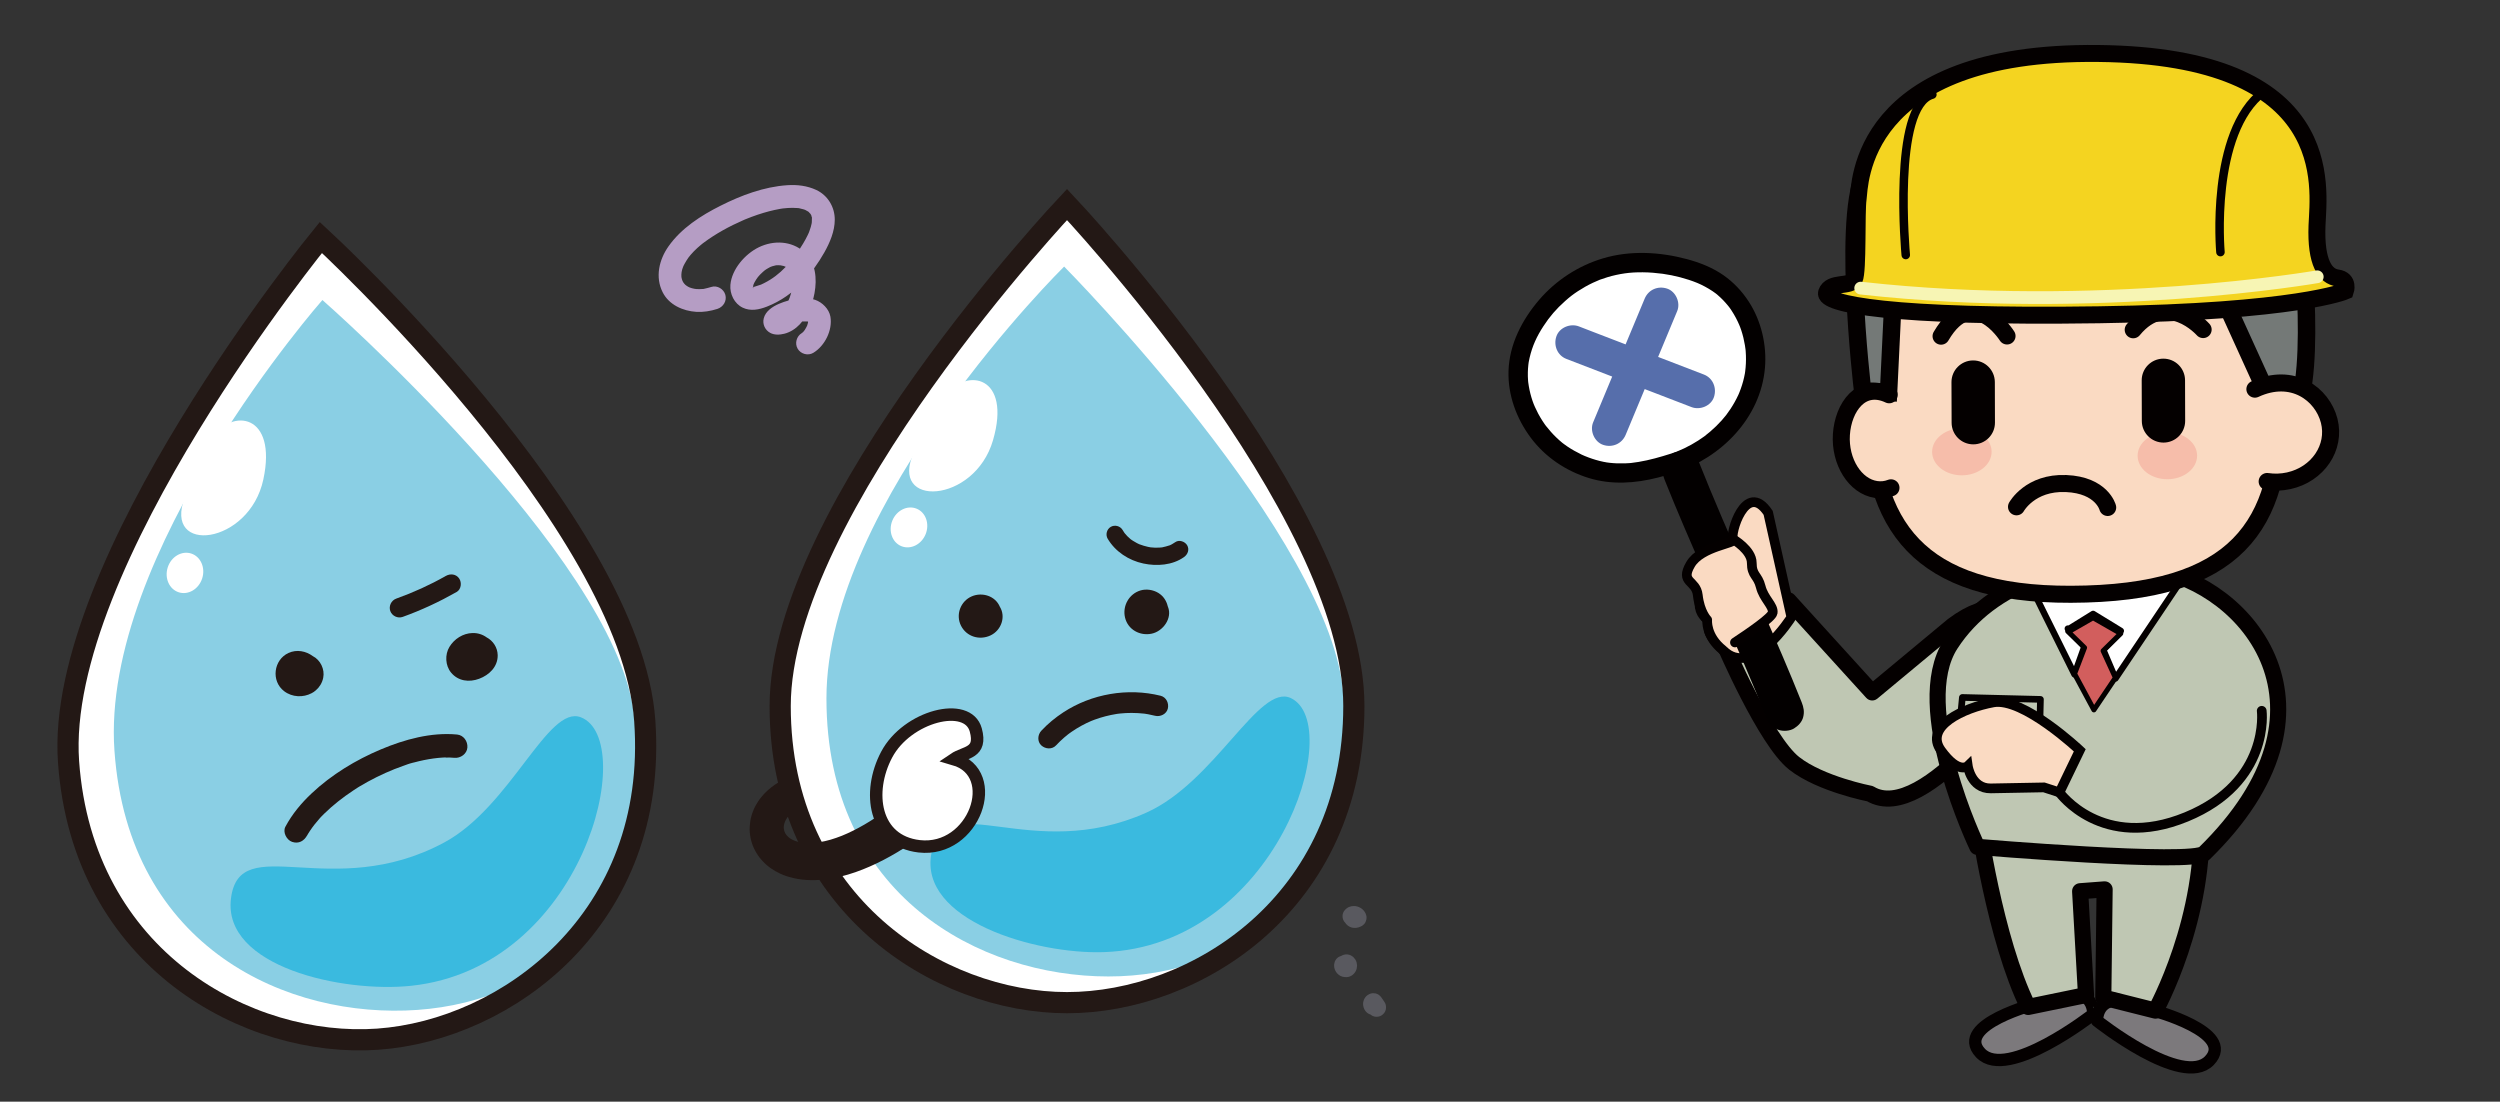 <?xml version="1.0" encoding="utf-8"?>
<!-- Generator: Adobe Illustrator 16.0.0, SVG Export Plug-In . SVG Version: 6.00 Build 0)  -->
<!DOCTYPE svg PUBLIC "-//W3C//DTD SVG 1.1//EN" "http://www.w3.org/Graphics/SVG/1.1/DTD/svg11.dtd">
<svg version="1.1" id="レイヤー_1" xmlns="http://www.w3.org/2000/svg" xmlns:xlink="http://www.w3.org/1999/xlink" x="0px"
	 y="0px" width="236px" height="104px" viewBox="0 0 236 104" enable-background="new 0 0 236 104" xml:space="preserve">
<rect x="0" y="0" width="236" height="104" fill="#333333" stroke="none"/>
<g>
	<g>
		<g>
			<defs>
				<path id="SVGID_1_" d="M60.865,68.044c1.33,18.729-13.05,29.192-25.201,30.055C23.514,98.962,7.8,90.638,6.47,71.907
					C5.14,53.178,30.289,22.416,30.289,22.416S59.535,49.314,60.865,68.044z"/>
			</defs>
			<use xlink:href="#SVGID_1_"  overflow="visible" fill="#FFFFFF"/>
			<clipPath id="SVGID_2_">
				<use xlink:href="#SVGID_1_"  overflow="visible"/>
			</clipPath>
			<g id="XMLID_00000027597586233684497240000001065867181454006694_" clip-path="url(#SVGID_2_)">
				<path fill="#8ACFE4" d="M59.816,67.205c2.481,18.612-8.259,27.269-20.409,28.131C27.256,96.199,12.134,89.6,10.804,70.869
					c-1.33-18.729,19.631-42.547,19.631-42.547S57.833,52.326,59.816,67.205z"/>
			</g>
			<use xlink:href="#SVGID_1_"  overflow="visible" fill="none" stroke="#231815" stroke-width="2" stroke-miterlimit="10"/>
		</g>
		<path fill="#FFFFFF" d="M19.944,41.4c1.989-2.939,6.245-2.336,4.915,3.863c-1.329,6.201-9.495,7.148-7.416,1.688
			C19.524,41.49,18.729,43.197,19.944,41.4z"/>
		
			<ellipse transform="matrix(0.952 0.305 -0.305 0.952 17.321 -2.753)" fill="#FFFFFF" cx="17.479" cy="54.101" rx="1.708" ry="1.923"/>
		<path fill="#3ABADF" d="M38.817,93.058c-6.441,0.685-17.833-1.785-17.011-8.256c0.823-6.469,9.494,0.426,20.105-5.259
			c6.327-3.389,9.812-13.05,12.924-11.831C60.31,69.856,55.09,91.332,38.817,93.058z"/>
		<g>
			<g>
				<path fill="#231815" d="M38.012,58.236c1.764-0.634,3.466-1.428,5.096-2.354c0.43-0.244,0.502-0.887,0.239-1.27
					c-0.298-0.436-0.841-0.484-1.271-0.238c-1.488,0.846-3.047,1.553-4.675,2.137c-0.465,0.168-0.722,0.701-0.559,1.167
					C37.008,58.145,37.544,58.403,38.012,58.236L38.012,58.236z"/>
			</g>
		</g>
		<path fill="#231815" d="M29.523,61.934c-0.641-0.477-1.511-0.65-2.287-0.295c-1.412,0.646-1.668,2.653-0.412,3.61
			c0.763,0.582,1.799,0.61,2.588,0.192c0.15-0.073,0.287-0.17,0.41-0.282c0.337-0.29,0.588-0.684,0.689-1.171
			C30.677,63.188,30.248,62.296,29.523,61.934z"/>
		<path fill="#231815" d="M45.939,60.169c-0.376-0.275-0.848-0.427-1.346-0.41c-0.895,0.029-1.707,0.553-2.165,1.305
			c-0.446,0.73-0.395,1.771,0.158,2.434c0.668,0.802,1.698,0.933,2.646,0.578c0.959-0.356,1.768-1.145,1.75-2.228
			C46.97,61.127,46.544,60.485,45.939,60.169z"/>
		<g>
			<g>
				<path fill="#231815" d="M29.001,78.842c-0.175,0.327,0.038-0.06,0.083-0.135c0.057-0.093,0.115-0.183,0.175-0.274
					c0.136-0.205,0.281-0.404,0.434-0.6c0.159-0.203,0.326-0.399,0.498-0.594c0.04-0.044,0.083-0.087,0.121-0.132
					c0.105-0.123-0.195,0.199-0.021,0.021c0.105-0.106,0.208-0.213,0.314-0.316c0.833-0.816,1.759-1.537,2.729-2.181
					c0.138-0.092,0.277-0.185,0.416-0.272c0.049-0.03,0.097-0.059,0.143-0.089c0.244-0.151-0.215,0.126,0.033-0.02
					c0.266-0.155,0.532-0.312,0.803-0.461c0.541-0.297,1.096-0.571,1.658-0.824c0.556-0.249,1.121-0.476,1.695-0.674
					c0.273-0.095,0.562-0.216,0.848-0.274c-0.323,0.067,0.106-0.029,0.174-0.046c0.151-0.041,0.304-0.078,0.457-0.116
					c0.607-0.143,1.224-0.251,1.846-0.312c0.142-0.014,0.285-0.023,0.426-0.032c0.07-0.003,0.14-0.007,0.209-0.009
					c0.025-0.001,0.047-0.001,0.07-0.002c0.119-0.004,0.093-0.004-0.079,0.001c0.113,0.034,0.284,0.001,0.406,0.008
					c0.152,0.005,0.307,0.016,0.458,0.03c0.577,0.053,1.182-0.373,1.224-0.975c0.041-0.59-0.359-1.166-0.975-1.225
					c-2.451-0.229-4.952,0.461-7.193,1.404c-2.366,0.995-4.655,2.382-6.529,4.147c-0.99,0.931-1.841,1.953-2.484,3.154
					c-0.274,0.512,0.116,1.254,0.633,1.429C28.196,79.685,28.709,79.389,29.001,78.842L29.001,78.842z"/>
			</g>
		</g>
	</g>
	<g>
		<g>
			<g>
				<path fill="#B59DC4" d="M67.152,27.086c-0.219,0.07-0.437,0.121-0.659,0.172c-0.327,0.074,0.183,0-0.142,0.021
					c-0.104,0.006-0.208,0.014-0.312,0.016c-0.1,0.002-0.2,0-0.301-0.008c-0.037-0.002-0.349-0.055-0.1-0.006
					c-0.213-0.041-0.42-0.092-0.621-0.172c0.239,0.096-0.024-0.021-0.061-0.043c-0.075-0.041-0.146-0.088-0.218-0.135
					c0.211,0.135-0.002-0.008-0.042-0.045c-0.061-0.057-0.115-0.121-0.172-0.182c0.17,0.189,0.003-0.004-0.026-0.053
					c-0.044-0.074-0.084-0.148-0.119-0.225c0.112,0.238,0.004-0.021-0.008-0.068c-0.014-0.043-0.058-0.287-0.052-0.236
					c0.014,0.135,0.001-0.236,0.001-0.201c0-0.004,0.042-0.365,0.009-0.172c0.038-0.225,0.103-0.457,0.196-0.666
					c-0.07,0.158,0.102-0.188,0.092-0.168c0.057-0.105,0.117-0.211,0.181-0.311c0.063-0.102,0.131-0.199,0.199-0.299
					c0.075-0.105,0.083-0.111,0.203-0.252c0.193-0.225,0.401-0.436,0.62-0.637c0.105-0.096,0.215-0.188,0.324-0.281
					c0.057-0.047,0.116-0.094,0.173-0.141c0.092-0.07,0.08-0.062-0.037,0.027c0.042-0.031,0.083-0.062,0.125-0.094
					c1.158-0.865,2.444-1.566,3.767-2.143c-0.004,0,0.278-0.119,0.13-0.057c-0.146,0.062,0.138-0.057,0.131-0.053
					c0.173-0.072,0.349-0.139,0.521-0.203c0.373-0.139,0.75-0.268,1.131-0.381c0.339-0.1,0.681-0.191,1.024-0.266
					c0.166-0.037,0.333-0.07,0.499-0.1c0.081-0.014,0.162-0.025,0.245-0.041c0.123-0.018,0.107-0.018-0.046,0.006
					c0.054-0.008,0.106-0.014,0.16-0.018c0.278-0.031,0.559-0.051,0.839-0.051c0.145,0,0.286,0.006,0.429,0.018
					c0.062,0.004,0.149-0.002,0.206,0.02c-0.3-0.105-0.048-0.006,0.046,0.012c0.124,0.023,0.248,0.055,0.371,0.092
					c0.059,0.018,0.115,0.043,0.175,0.059c0.21,0.059-0.223-0.123-0.038-0.014c0.104,0.057,0.206,0.107,0.306,0.17
					c0.042,0.027,0.162,0.146,0.024,0.016c0.045,0.041,0.272,0.32,0.126,0.107c0.048,0.07,0.085,0.143,0.13,0.213
					c0.12,0.193,0.003-0.115,0.001,0.004c0,0.053,0.04,0.143,0.056,0.193c0.077,0.246,0.002-0.225,0.007,0.035
					c0.001,0.166,0.001,0.328-0.012,0.494c0.021-0.281-0.001-0.008-0.013,0.047c-0.022,0.113-0.05,0.223-0.08,0.332
					c-0.047,0.166-0.103,0.326-0.163,0.486c-0.018,0.045-0.135,0.301-0.021,0.051c-0.032,0.074-0.065,0.148-0.101,0.221
					c-0.134,0.279-0.28,0.547-0.438,0.811c-0.136,0.23-0.278,0.453-0.425,0.676c-0.124,0.186-0.251,0.367-0.384,0.547
					c-0.137,0.186-0.184,0.248-0.385,0.482c-0.62,0.727-1.209,1.273-1.932,1.721c-0.187,0.117-0.377,0.223-0.572,0.32
					c-0.064,0.033-0.131,0.062-0.197,0.094c-0.309,0.148,0.178-0.055-0.146,0.061c-0.201,0.072-0.407,0.131-0.611,0.197
					c-0.281,0.096,0.178,0.006-0.113,0.02c-0.13-0.006-0.132-0.004-0.009,0.006c0.048,0.012,0.084,0.039,0.111,0.08
					c-0.324-0.109,0.095-0.078-0.021,0.029c-0.011-0.035-0.021-0.068-0.032-0.102c0.004,0.119,0.001,0.102-0.005-0.045
					c-0.004-0.125,0.033-0.244,0.104-0.375c0.25-0.453,0.401-0.65,0.811-1.023c-0.004,0.002,0.271-0.227,0.12-0.109
					c0.114-0.09,0.238-0.168,0.364-0.24c0.061-0.037,0.127-0.068,0.19-0.104c0.117-0.055,0.13-0.061,0.041-0.023
					c0.066-0.027,0.134-0.049,0.204-0.072c0.103-0.031,0.206-0.053,0.311-0.078c0.128-0.021,0.134-0.023,0.018-0.004
					c0.068-0.004,0.136-0.006,0.206-0.008c0.101,0,0.206,0.004,0.307,0.018c-0.226-0.027,0.172,0.047,0.215,0.059
					c0.022,0.01,0.316,0.137,0.12,0.039c0.121,0.059,0.239,0.125,0.347,0.203c-0.175-0.129,0.072,0.084,0.085,0.096
					c0.081,0.094,0.09,0.098,0.024,0.016c0.044,0.062,0.083,0.127,0.12,0.191c0.143,0.227-0.004-0.1,0.069,0.158
					c0.041,0.146,0.085,0.291,0.104,0.441c-0.026-0.199,0.001,0.174,0.001,0.172c0.005,0.133,0,0.27-0.011,0.404
					c-0.003,0.061,0,0.143-0.02,0.197c0.09-0.266,0.014-0.094-0.002-0.002c-0.031,0.18-0.07,0.359-0.116,0.535
					c-0.049,0.189-0.107,0.377-0.175,0.561c-0.016,0.041-0.125,0.307-0.018,0.061c-0.046,0.105-0.095,0.209-0.148,0.311
					c-0.091,0.176-0.195,0.342-0.306,0.506c-0.149,0.223,0.153-0.148-0.036,0.039c-0.075,0.076-0.149,0.15-0.226,0.227
					c-0.176,0.18,0.188-0.098-0.029,0.021c-0.059,0.033-0.361,0.174-0.083,0.07c-0.073,0.027-0.15,0.045-0.223,0.072
					c-0.119,0.021-0.103,0.021,0.052,0.002c-0.357-0.002-0.173,0.137,0.552,0.412c0.05,0.184,0.099,0.363,0.146,0.545
					c-0.032,0.123-0.065,0.248-0.101,0.371c-0.057,0.078-0.06,0.094-0.013,0.045c0.062-0.082-0.185,0.096,0.018-0.008
					c0.122-0.064,0.238-0.137,0.364-0.195c0.154-0.07-0.229,0.074,0.056-0.018c0.062-0.02,0.123-0.041,0.185-0.061
					c0.136-0.043,0.271-0.08,0.41-0.111c0.071-0.016,0.144-0.031,0.216-0.045c0.042-0.008,0.27-0.02,0.095-0.016
					c-0.162,0.002,0.128-0.002,0.178-0.004c0.14,0,0.279,0,0.42-0.002c0.065,0,0.134,0.004,0.199,0
					c0.197-0.014-0.153-0.047-0.038-0.014c0.031,0.01,0.189,0.049,0.036-0.002c-0.16-0.055,0.029,0.023,0.066,0.049
					c-0.089-0.059-0.089-0.074-0.016,0.01c0.184,0.207,0.004-0.061,0.032,0.031c0.039,0.123-0.086-0.223-0.023-0.031
					c-0.022-0.07-0.003-0.207-0.014-0.064c-0.003,0.014-0.024,0.264,0,0.102c0.023-0.166-0.022,0.078-0.031,0.111
					c-0.015,0.059-0.037,0.113-0.053,0.172c-0.072,0.268,0.056-0.1-0.015,0.045c-0.06,0.127-0.125,0.25-0.202,0.369
					c0,0-0.16,0.227-0.072,0.113c0.086-0.111-0.083,0.088-0.085,0.09c-0.037,0.039-0.085,0.072-0.118,0.113
					c0.112-0.143,0.081-0.057-0.023,0.008c-0.498,0.297-0.682,0.969-0.386,1.475c0.291,0.498,0.972,0.686,1.474,0.387
					c1.097-0.658,1.837-2.154,1.616-3.42c-0.126-0.719-0.772-1.359-1.448-1.586c-0.459-0.154-1.018-0.137-1.497-0.104
					c-0.666,0.047-1.306,0.223-1.916,0.484c-0.601,0.26-1.263,0.691-1.431,1.369c-0.139,0.549,0.12,1.104,0.61,1.371
					c0.404,0.219,0.896,0.189,1.329,0.082c0.553-0.135,1.07-0.471,1.458-0.883c0.747-0.797,1.198-1.885,1.395-2.949
					c0.249-1.359,0.126-2.91-0.975-3.887c-1.189-1.059-2.878-1.121-4.269-0.451c-1.304,0.627-2.573,2.08-2.696,3.557
					c-0.07,0.859,0.369,1.775,1.167,2.154c0.745,0.354,1.547,0.186,2.282-0.102c1.309-0.512,2.455-1.328,3.412-2.355
					c0.775-0.832,1.451-1.773,2.01-2.764c0.524-0.932,0.975-1.99,0.981-3.076c0.01-1.197-0.654-2.307-1.748-2.818
					c-0.855-0.398-1.802-0.51-2.738-0.447c-2.198,0.148-4.337,0.951-6.29,1.934c-1.857,0.932-3.713,2.121-4.926,3.848
					c-0.885,1.26-1.264,2.896-0.545,4.322c0.596,1.188,1.909,1.771,3.18,1.852c0.666,0.041,1.355-0.076,1.986-0.279
					c0.554-0.18,0.911-0.748,0.753-1.326C68.328,27.293,67.709,26.906,67.152,27.086L67.152,27.086z"/>
			</g>
		</g>
		<g>
			<defs>
				<path id="SVGID_3_" d="M127.804,66.653c0,18.647-14.981,27.998-27.078,27.998s-27.077-9.351-27.077-27.998
					s27.077-47.349,27.077-47.349S127.804,48.006,127.804,66.653z"/>
			</defs>
			<use xlink:href="#SVGID_3_"  overflow="visible" fill="#FFFFFF"/>
			<clipPath id="SVGID_4_">
				<use xlink:href="#SVGID_3_"  overflow="visible"/>
			</clipPath>
			<g id="XMLID_4_" clip-path="url(#SVGID_4_)">
				<path fill="#8ACFE4" d="M126.825,65.747c1.148,18.612-10.1,26.431-22.198,26.431c-12.098,0-26.611-7.602-26.611-26.248
					c0-18.648,22.438-40.766,22.438-40.766S125.906,50.871,126.825,65.747z"/>
			</g>
			<use xlink:href="#SVGID_3_"  overflow="visible" fill="none" stroke="#231815" stroke-width="2" stroke-miterlimit="10"/>
		</g>
		<path fill="#FFFFFF" d="M89.144,37.383c2.177-2.773,6.352-1.877,4.597,4.172c-1.753,6.049-9.91,6.41-7.464,1.148
			C88.721,37.441,87.813,39.074,89.144,37.383z"/>
		<path fill="#FFFFFF" d="M87.383,50.42c-0.393,0.98-1.416,1.49-2.284,1.143c-0.872-0.348-1.259-1.426-0.867-2.406
			c0.394-0.977,1.417-1.49,2.287-1.141C87.387,48.363,87.774,49.441,87.383,50.42z"/>
		<path fill="#3ABADF" d="M104.205,89.881c-6.43,0.224-17.541-3.024-16.271-9.376c1.271-6.35,9.375,1.09,20.287-3.795
			c6.504-2.911,10.637-12.236,13.634-10.811C127.128,68.409,120.445,89.314,104.205,89.881z"/>
		<g>
			<g>
				<path fill="#231815" d="M104.564,50.854c0.72,1.221,1.993,2.051,3.372,2.342c1.274,0.27,2.744,0.168,3.837-0.609
					c0.358-0.254,0.529-0.711,0.293-1.117c-0.21-0.354-0.757-0.547-1.118-0.291c-0.103,0.072-0.208,0.139-0.319,0.199
					c-0.06,0.033-0.121,0.061-0.184,0.092c-0.15,0.074,0.148-0.049-0.024,0.008c-0.235,0.08-0.468,0.141-0.709,0.191
					c-0.166,0.033,0.154-0.01-0.064,0.008c-0.064,0.006-0.128,0.012-0.191,0.016c-0.14,0.008-0.28,0.012-0.42,0.008
					c-0.132-0.006-0.262-0.018-0.393-0.029c-0.193-0.016,0.13,0.027-0.046-0.006c-0.076-0.014-0.153-0.027-0.228-0.043
					c-0.274-0.059-0.539-0.143-0.802-0.24c-0.206-0.076,0.145,0.076-0.05-0.021c-0.062-0.029-0.123-0.057-0.182-0.088
					c-0.13-0.068-0.256-0.141-0.378-0.219c-0.057-0.035-0.111-0.074-0.167-0.111c-0.027-0.02-0.054-0.041-0.081-0.061
					c0.076,0.061,0.079,0.062,0.008,0.006c-0.101-0.09-0.201-0.178-0.298-0.273c-0.094-0.094-0.184-0.195-0.267-0.301
					c0.111,0.143-0.012-0.02-0.033-0.053c-0.053-0.076-0.099-0.154-0.146-0.232c-0.225-0.379-0.737-0.516-1.118-0.293
					C104.478,49.957,104.341,50.471,104.564,50.854L104.564,50.854z"/>
			</g>
		</g>
		<path fill="#231815" d="M94.382,57.27c-0.431-1.021-1.662-1.391-2.635-0.98c-1.075,0.455-1.557,1.746-1.022,2.79
			c0.528,1.028,1.74,1.384,2.765,0.911c1.033-0.476,1.483-1.768,0.896-2.711C94.385,57.277,94.382,57.273,94.382,57.27z"/>
		<path fill="#231815" d="M110.257,57.287c-0.006-0.014-0.01-0.025-0.017-0.037c-0.123-0.529-0.409-0.984-0.904-1.285
			c-0.476-0.287-1.112-0.389-1.65-0.234c-1.101,0.314-1.752,1.471-1.479,2.584c0.277,1.126,1.402,1.735,2.507,1.505
			C109.777,59.6,110.689,58.374,110.257,57.287z"/>
		<g>
			<g>
				<path fill="#231815" d="M99.687,70.367c0.245-0.261,0.5-0.508,0.769-0.741c0.125-0.108,0.252-0.212,0.381-0.314
					c-0.146,0.116,0.044-0.033,0.096-0.07c0.078-0.057,0.155-0.111,0.235-0.166c0.586-0.404,1.213-0.747,1.868-1.028
					c-0.157,0.068,0.004,0,0.07-0.025c0.076-0.03,0.153-0.06,0.23-0.088c0.168-0.061,0.337-0.118,0.506-0.172
					c0.341-0.105,0.687-0.195,1.035-0.268c0.175-0.038,0.351-0.07,0.525-0.097c0.082-0.014,0.243-0.033,0.066-0.011
					c0.096-0.013,0.19-0.023,0.286-0.033c0.354-0.037,0.71-0.054,1.065-0.054c0.397,0,0.793,0.025,1.188,0.066
					c0.018,0.003,0.156,0.018,0.033,0.003c-0.127-0.016,0.05,0.009,0.073,0.012c0.094,0.015,0.188,0.029,0.283,0.047
					c0.215,0.04,0.43,0.088,0.642,0.141c0.497,0.124,1.087-0.16,1.207-0.685c0.116-0.507-0.153-1.073-0.686-1.206
					c-3.102-0.769-6.507-0.183-9.181,1.568c-0.756,0.495-1.462,1.075-2.078,1.737c-0.351,0.374-0.398,1.018,0,1.384
					C98.684,70.718,99.314,70.768,99.687,70.367L99.687,70.367z"/>
			</g>
		</g>
		<g>
			<g>
				<path fill="#59595F" d="M128.108,87.244c0.018-0.014,0.034-0.024,0.054-0.034c-0.07,0.031-0.141,0.064-0.211,0.098
					c0.021-0.009,0.04-0.015,0.061-0.021c-0.08,0.014-0.158,0.026-0.237,0.04c0.028-0.005,0.057-0.006,0.085-0.005
					c-0.078-0.009-0.159-0.018-0.239-0.024c0.029,0.004,0.057,0.01,0.084,0.019c-0.071-0.029-0.145-0.057-0.217-0.084
					c0.027,0.012,0.053,0.022,0.077,0.04c-0.062-0.046-0.123-0.09-0.186-0.136c0.023,0.018,0.044,0.036,0.063,0.059
					c-0.049-0.061-0.099-0.119-0.146-0.177c0.013,0.018,0.022,0.033,0.034,0.052c-0.033-0.069-0.065-0.14-0.098-0.21
					c0.006,0.014,0.011,0.026,0.014,0.04c0.127-0.342,0.254-0.684,0.38-1.027c-0.01,0.005-0.019,0.01-0.027,0.013
					c0.07-0.031,0.141-0.064,0.212-0.096c-0.05,0.02-0.096,0.037-0.148,0.048c0.079-0.014,0.159-0.028,0.239-0.041
					c-0.02,0.004-0.039,0.006-0.06,0.004c0.079,0.008,0.16,0.015,0.24,0.023c-0.02-0.002-0.038-0.006-0.056-0.013
					c0.072,0.028,0.144,0.056,0.217,0.083c-0.01-0.003-0.018-0.009-0.026-0.013c0.062,0.046,0.125,0.09,0.186,0.136
					c-0.011-0.007-0.02-0.016-0.025-0.025c0.048,0.061,0.096,0.119,0.146,0.178c-0.005-0.006-0.007-0.01-0.01-0.015
					c0.031,0.07,0.064,0.141,0.098,0.211c-0.007-0.012-0.011-0.021-0.014-0.033c0.015,0.078,0.026,0.158,0.039,0.237
					c-0.002-0.019-0.002-0.035,0-0.054c-0.009,0.079-0.016,0.16-0.023,0.239c0.001-0.012,0.003-0.022,0.009-0.034
					c-0.028,0.071-0.058,0.146-0.085,0.218c0.005-0.011,0.01-0.021,0.017-0.03c-0.046,0.062-0.09,0.124-0.136,0.187
					c0.005-0.004,0.007-0.008,0.011-0.012c-0.059,0.048-0.118,0.099-0.177,0.146c0.008-0.008,0.015-0.013,0.026-0.016
					c-0.072,0.032-0.143,0.065-0.213,0.097c0.005-0.001,0.01-0.002,0.016-0.002c-0.081,0.013-0.16,0.026-0.239,0.039
					c0.006,0,0.012,0,0.018,0c-0.081-0.006-0.162-0.015-0.24-0.023c0.006,0.001,0.011,0.002,0.018,0.004
					c0.219,0.061,0.495,0.008,0.688-0.112c0.183-0.115,0.354-0.334,0.396-0.549c0.095-0.491-0.178-0.953-0.663-1.084
					c-0.418-0.114-0.871,0.1-1.082,0.47c-0.145,0.255-0.164,0.552-0.086,0.83c0.096,0.347,0.424,0.621,0.771,0.687
					c0.196,0.038,0.371,0.026,0.565-0.024c0.125-0.031,0.242-0.099,0.356-0.152c0.06-0.048,0.118-0.096,0.178-0.146
					c0.083-0.083,0.144-0.182,0.175-0.295c0.072-0.187,0.088-0.391,0.027-0.585c-0.123-0.396-0.443-0.683-0.836-0.798
					c-0.123-0.035-0.262-0.053-0.389-0.041c-0.101,0.009-0.213,0.026-0.31,0.058c-0.092,0.033-0.196,0.077-0.275,0.137
					c-0.19,0.147-0.337,0.309-0.396,0.55c-0.052,0.217-0.017,0.502,0.113,0.688c0.129,0.188,0.319,0.35,0.55,0.396
					C127.644,87.4,127.919,87.39,128.108,87.244L128.108,87.244z"/>
			</g>
		</g>
		<g>
			<g>
				<path fill="#59595F" d="M126.684,91.778c0.009,0.004,0.018,0.009,0.026,0.016c-0.062-0.045-0.125-0.091-0.188-0.135
					c0.014,0.009,0.021,0.019,0.033,0.03c-0.05-0.059-0.099-0.118-0.146-0.176c0.007,0.011,0.014,0.022,0.021,0.036
					c-0.032-0.07-0.064-0.141-0.098-0.212c0.007,0.019,0.014,0.037,0.017,0.059c-0.013-0.08-0.026-0.159-0.039-0.238
					c0.003,0.019,0.003,0.039,0.001,0.061c0.009-0.08,0.015-0.16,0.023-0.238c-0.003,0.019-0.009,0.037-0.014,0.057
					c0.027-0.073,0.056-0.146,0.082-0.217c-0.005,0.013-0.014,0.024-0.02,0.037c0.045-0.062,0.089-0.124,0.134-0.187
					c-0.009,0.014-0.018,0.022-0.03,0.033c0.061-0.049,0.118-0.098,0.178-0.146c-0.012,0.009-0.023,0.017-0.038,0.022
					c0.071-0.031,0.142-0.064,0.212-0.098c-0.011,0.005-0.021,0.009-0.034,0.011c0.079-0.014,0.159-0.026,0.238-0.04
					c-0.018,0.001-0.033,0.001-0.052,0c0.08,0.008,0.161,0.017,0.241,0.025c-0.018-0.004-0.032-0.009-0.05-0.016
					c0.072,0.028,0.145,0.058,0.217,0.086c-0.015-0.009-0.03-0.018-0.044-0.026c0.062,0.044,0.124,0.088,0.187,0.134
					c-0.016-0.013-0.026-0.024-0.039-0.036c0.049,0.058,0.098,0.119,0.146,0.177c-0.011-0.014-0.02-0.027-0.028-0.045
					c0.032,0.072,0.063,0.143,0.097,0.213c-0.007-0.016-0.013-0.031-0.017-0.047c0.013,0.078,0.026,0.157,0.039,0.237
					c-0.003-0.018-0.003-0.033-0.001-0.052c-0.009,0.08-0.018,0.161-0.025,0.24c0.001-0.011,0.004-0.022,0.008-0.033
					c-0.434,0.193-0.867,0.386-1.301,0.578c0.097,0.044,0.192,0.089,0.289,0.134c0.219,0.102,0.456,0.143,0.693,0.068
					c0.207-0.065,0.428-0.232,0.523-0.43c0.104-0.211,0.149-0.467,0.066-0.694c-0.074-0.212-0.217-0.425-0.428-0.523
					c-0.098-0.046-0.193-0.09-0.288-0.134c-0.143-0.076-0.296-0.111-0.458-0.107c-0.123-0.001-0.238,0.029-0.344,0.088
					c-0.109,0.04-0.204,0.105-0.281,0.195c-0.107,0.116-0.181,0.249-0.218,0.402c-0.029,0.097-0.04,0.201-0.033,0.301
					c0.007,0.094,0.021,0.204,0.053,0.293c0.063,0.183,0.168,0.349,0.311,0.479c0.066,0.062,0.152,0.123,0.236,0.166
					c0.134,0.066,0.246,0.095,0.386,0.108c0.146,0.015,0.261,0.013,0.41-0.026c0.011-0.005,0.021-0.007,0.032-0.012
					c0.07-0.021,0.17-0.067,0.232-0.106c0.155-0.097,0.284-0.241,0.372-0.401c0.046-0.082,0.079-0.175,0.101-0.267
					c0.013-0.044,0.014-0.114,0.018-0.143c0.005-0.043,0.015-0.101,0.014-0.149c0-0.011,0-0.021-0.003-0.03
					c-0.007-0.081-0.022-0.183-0.043-0.26c-0.024-0.086-0.07-0.177-0.113-0.254c-0.007-0.01-0.013-0.021-0.019-0.03
					c-0.039-0.057-0.107-0.141-0.157-0.188c-0.065-0.063-0.151-0.127-0.232-0.169c-0.208-0.109-0.47-0.139-0.694-0.068
					c-0.208,0.063-0.427,0.23-0.523,0.43c-0.104,0.211-0.15,0.465-0.068,0.694C126.332,91.474,126.474,91.668,126.684,91.778
					L126.684,91.778z"/>
			</g>
		</g>
		<g>
			<g>
				<path fill="#59595F" d="M130.078,94.132c-0.004-0.003-0.011-0.006-0.016-0.008c0.062,0.045,0.124,0.089,0.187,0.135
					c-0.011-0.007-0.02-0.015-0.028-0.024c0.048,0.06,0.098,0.118,0.146,0.178c-0.009-0.01-0.014-0.02-0.02-0.031
					c0.033,0.071,0.065,0.142,0.098,0.212c-0.006-0.013-0.01-0.023-0.013-0.035c0.014,0.08,0.027,0.159,0.041,0.237
					c-0.004-0.019-0.004-0.035-0.002-0.055c-0.008,0.079-0.017,0.159-0.025,0.239c0.002-0.013,0.004-0.024,0.009-0.036
					c-0.027,0.073-0.056,0.146-0.086,0.218c0.006-0.013,0.012-0.023,0.018-0.033c-0.044,0.062-0.09,0.124-0.135,0.187
					c0.007-0.011,0.015-0.02,0.023-0.026c-0.059,0.048-0.116,0.097-0.176,0.145c0.009-0.007,0.02-0.014,0.031-0.018
					c-0.414-0.095-0.826-0.188-1.238-0.282c0.097,0.144,0.197,0.286,0.294,0.431c0.131,0.192,0.322,0.341,0.55,0.396
					c0.217,0.052,0.502,0.016,0.69-0.112c0.186-0.131,0.349-0.32,0.394-0.551c0.044-0.232,0.024-0.486-0.113-0.688
					c-0.098-0.145-0.197-0.289-0.294-0.433c-0.125-0.184-0.326-0.352-0.55-0.396c-0.081-0.007-0.159-0.017-0.24-0.024
					c-0.162,0.006-0.312,0.051-0.449,0.139c-0.317,0.155-0.519,0.575-0.499,0.919c0.021,0.368,0.211,0.726,0.548,0.896
					c0.212,0.107,0.466,0.139,0.695,0.067c0.205-0.063,0.427-0.232,0.521-0.429c0.105-0.212,0.151-0.466,0.069-0.694
					C130.431,94.438,130.289,94.239,130.078,94.132L130.078,94.132z"/>
			</g>
		</g>
		<g>
			<path fill="#231815" d="M76.003,75.976c-0.327,0.132-0.631,0.287-0.896,0.467c-0.265,0.179-0.494,0.379-0.673,0.589
				c-0.039,0.055-0.087,0.105-0.121,0.16c-0.019,0.027-0.038,0.053-0.056,0.081c-0.016,0.027-0.031,0.055-0.049,0.081
				c-0.059,0.109-0.113,0.217-0.145,0.322c-0.012,0.025-0.018,0.052-0.024,0.078c-0.006,0.025-0.017,0.052-0.019,0.078
				c-0.005,0.025-0.012,0.052-0.016,0.075c-0.002,0.026-0.005,0.051-0.01,0.076c-0.008,0.1-0.007,0.195,0.005,0.285
				c0.029,0.182,0.091,0.349,0.202,0.503c0.024,0.04,0.06,0.075,0.09,0.114c0.035,0.034,0.065,0.074,0.107,0.108
				c0.034,0.037,0.083,0.067,0.122,0.103l0.07,0.048c0.012,0.009,0.024,0.018,0.035,0.024l0.039,0.024
				c0.097,0.063,0.214,0.113,0.331,0.165l0.095,0.034c0.016,0.007,0.031,0.013,0.048,0.02l0.05,0.013l0.099,0.031
				c0.033,0.01,0.069,0.018,0.103,0.026c0.281,0.067,0.59,0.104,0.917,0.109c0.658,0.009,1.374-0.118,2.092-0.322
				c0.36-0.107,0.719-0.232,1.078-0.374c0.359-0.149,0.717-0.305,1.071-0.486c0.709-0.353,1.408-0.761,2.09-1.214
				c0.682-0.451,1.349-0.941,1.999-1.458l2.4,3.173c-0.758,0.547-1.541,1.069-2.356,1.556s-1.666,0.934-2.556,1.326
				c-0.444,0.199-0.905,0.375-1.371,0.542c-0.47,0.162-0.951,0.307-1.445,0.427c-0.991,0.231-2.039,0.377-3.152,0.311
				c-0.553-0.034-1.122-0.124-1.693-0.298c-0.071-0.02-0.144-0.04-0.214-0.063l-0.215-0.079l-0.105-0.04
				c-0.035-0.014-0.071-0.029-0.106-0.045l-0.213-0.094c-0.28-0.135-0.559-0.285-0.823-0.476l-0.099-0.067
				c-0.034-0.024-0.065-0.051-0.099-0.075c-0.064-0.051-0.129-0.102-0.192-0.155c-0.125-0.109-0.248-0.219-0.364-0.344
				c-0.118-0.118-0.225-0.253-0.332-0.383c-0.104-0.141-0.204-0.278-0.292-0.43c-0.18-0.297-0.333-0.615-0.437-0.953
				c-0.106-0.335-0.172-0.683-0.198-1.031c-0.021-0.35-0.002-0.697,0.053-1.036c0.016-0.082,0.03-0.166,0.048-0.249
				c0.02-0.081,0.042-0.164,0.063-0.245c0.021-0.083,0.049-0.16,0.074-0.239c0.029-0.079,0.054-0.16,0.088-0.234
				c0.12-0.309,0.278-0.591,0.449-0.858l0.134-0.196c0.046-0.063,0.094-0.122,0.142-0.185c0.095-0.125,0.198-0.234,0.301-0.351
				c0.416-0.442,0.882-0.8,1.364-1.091c0.483-0.289,0.984-0.513,1.487-0.686L76.003,75.976z"/>
		</g>
		<path fill="#FFFFFF" stroke="#231815" stroke-width="1.176" stroke-miterlimit="10" d="M86.77,79.89
			c-4.269-0.493-4.943-5.111-3.07-8.652c1.934-3.654,7.663-5.108,8.414-2.326c0.604,2.231-1.022,2.044-2.059,2.748
			C94.635,72.983,91.976,80.487,86.77,79.89z"/>
	</g>
	<path fill="#BFC7B3" stroke="#040000" stroke-width="1.521" stroke-linecap="round" stroke-linejoin="round" d="M176.53,74.925
		c5.206,3.159,14.82-10.954,14.82-10.954s0.254-10.35-7.006-4.927l-7.607,6.321l-7.9-8.691l-6.084,4.116
		c0,0,3.903,9.136,6.62,11.271C171.878,74.03,176.53,74.925,176.53,74.925z"/>
	<path fill="#7C797C" stroke="#040000" stroke-width="1.163" stroke-linecap="round" stroke-linejoin="round" d="M192.331,94.711
		c0,0-7.896,2.025-5.371,4.696c2.527,2.673,10.637-3.662,10.637-3.662S197.862,92.147,192.331,94.711z"/>
	<path fill="#7C797C" stroke="#040000" stroke-width="1.163" stroke-linecap="round" stroke-linejoin="round" d="M203.241,95.373
		c0,0,7.878,2.098,5.326,4.748c-2.548,2.646-10.602-3.759-10.602-3.759S197.732,92.762,203.241,95.373z"/>
	<path fill="#BFC7B3" stroke="#040000" stroke-width="1.521" stroke-linecap="round" stroke-linejoin="round" d="M186.729,77.344
		c0,0,1.569,11.33,4.732,17.712l5.46-1.126l-0.557-9.798l2.312-0.175l-0.125,10.206l4.923,1.24c0,0,4.885-8.775,4.312-18.751
		C207.216,66.678,188.427,68.988,186.729,77.344z"/>
	<g>
		<path fill="#BFC7B3" stroke="#040000" stroke-width="1.521" stroke-linecap="round" stroke-linejoin="round" d="M186.658,79.943
			c0,0-6.361-13.206-2.515-19.131c3.848-5.924,11.494-8.311,19.057-7.07c8.965,1.473,18.879,13.158,4.88,26.825
			C206.965,81.657,186.658,79.943,186.658,79.943z"/>
		<g>
			<path fill="#FFFFFF" stroke="#040000" stroke-width="0.606" stroke-linecap="round" stroke-linejoin="round" d="M195.201,59.341
				l0.146,0.004l2.243-1.389l2.613,1.599l-1.663,1.764l1.159,2.729l6.042-9.006c0,0-1.218-1.318-6.772-1.574
				c-4.934-0.225-7.486,1.363-7.486,1.363c0.087,0.254,2.56,5.234,4.349,8.827l0.947-2.653L195.201,59.341z"/>
			<path fill="#D25E5D" stroke="#040000" stroke-width="0.482" stroke-linecap="round" stroke-linejoin="round" d="M199.701,63.978
				l-1.163-2.54l1.659-1.636l-2.614-1.493l-2.241,1.288l-0.146-0.004l1.582,1.549l-0.944,2.466c1.026,1.913,1.83,3.401,1.83,3.401
				L199.701,63.978z"/>
		</g>
		<polygon fill="none" stroke="#040000" stroke-width="0.629" stroke-linecap="round" stroke-linejoin="round" points="
			185.247,65.84 192.617,66.021 192.58,67.565 188.148,68.765 185.087,67.501 		"/>
	</g>
	<path fill="#BFC7B3" d="M212.076,72.033c0,0-9.253,10.837-18.292,2.758l-0.526-4.663c0,0,10.822,2.415,13.174-5.247L212.076,72.033
		z"/>
	<path fill="#FADAC2" stroke="#040000" stroke-width="0.917" d="M196.331,70.828c0,0-5.341-5.045-8.168-4.523
		c-2.828,0.521-6.579,2.271-4.92,4.552c1.658,2.281,2.516,1.449,2.516,1.449s0.307,2.146,2.169,2.119
		c1.863-0.027,5.023-0.094,5.023-0.094l1.46,0.474L196.331,70.828z"/>
	<path fill="#FADAC2" stroke="#040000" stroke-width="0.917" d="M166.915,48.412l2.194,9.855c0,0-3.699,5.901-6.455,3.105
		c-2.754-2.795-0.484-2.527-0.484-2.527s-2.27-0.268-1.621-2.66c0.648-2.391-0.999-1.268,0.022-3.027
		c1.024-1.76,3.421-1.867,3.046-2.248C163.24,50.527,164.794,45.242,166.915,48.412z"/>
	<path fill="none" stroke="#040000" stroke-width="0.917" stroke-linecap="round" stroke-linejoin="round" d="M194.411,74.805
		c0,0,3.998,5.596,11.979,2.312c7.982-3.285,7.117-10.017,7.117-10.017"/>
	<path fill="#FADAC2" stroke="#040000" stroke-width="1.608" d="M176.554,38.461c0.03,11.098,4.443,17.68,18.939,17.639
		c15.804-0.047,19.87-6.574,19.839-17.67c-0.032-11.1-8.021-20.15-18.984-20.119C185.384,18.342,176.521,27.363,176.554,38.461z"/>
	<path fill="none" stroke="#040000" stroke-width="1.608" stroke-linecap="round" stroke-linejoin="round" d="M207.976,31.111
		c0,0-3.405-3.857-6.601,0.02"/>
	<path fill="none" stroke="#040000" stroke-width="1.608" stroke-linecap="round" stroke-linejoin="round" d="M189.464,31.717
		c0,0-3.216-5.102-6.228,0.018"/>
	<path fill="none" stroke="#040000" stroke-width="1.608" stroke-linecap="round" stroke-linejoin="round" d="M198.966,47.906
		c0,0-0.54-2.119-3.935-2.26c-3.394-0.141-4.673,2.197-4.673,2.197"/>
	
		<ellipse transform="matrix(-1 0.003 -0.003 -1 409.336 85.38)" fill="#F6BDAA" cx="204.608" cy="42.975" rx="2.808" ry="2.221"/>
	
		<ellipse transform="matrix(-1 0.003 -0.003 -1 370.524 84.77)" fill="#F6BDAA" cx="185.196" cy="42.675" rx="2.808" ry="2.22"/>
	<path fill="#040000" d="M202.188,39.74c0.003,1.131,0.923,2.043,2.053,2.041l0,0c1.13-0.004,2.043-0.922,2.039-2.053l-0.011-3.83
		c-0.002-1.131-0.922-2.045-2.052-2.041l0,0c-1.13,0.004-2.044,0.922-2.04,2.053L202.188,39.74z"/>
	<path fill="#040000" d="M184.232,39.908c0.003,1.129,0.921,2.043,2.051,2.039l0,0c1.131-0.002,2.045-0.922,2.041-2.051l-0.011-3.83
		c-0.004-1.131-0.922-2.043-2.053-2.041l0,0c-1.13,0.004-2.044,0.922-2.041,2.051L184.232,39.908z"/>
	<path fill="#747977" stroke="#040000" stroke-width="1.649" d="M216.674,16.881c0,0,1.948,14.098,0.576,20.371l-3.174,0.076
		l-5.713-12.561c0,0,0.501,2.062,0.498,0.844c-0.004-1.219,1.907-2.967-2.094-1.736s-14.971,2.305-20.897-0.113
		c0,0-3.878,4.58-7.021,1.453l-0.57,11.83l-2.446-0.152c0,0-2.185-18.299,0.62-21.119c5.991-6.025,15.482-2.951,15.482-2.951
		S216.646,7.479,216.674,16.881z"/>
	<path fill="none" stroke="#040000" stroke-width="1.649" d="M208.313,16.557c0,0-1.685,6.646-7.618,8.393"/>
	<path fill="none" stroke="#040000" stroke-width="1.649" d="M202.573,18.488c0,0-2.588,6.707-6.77,6.719"/>
	<path fill="none" stroke="#040000" stroke-width="1.649" d="M198.312,18.5c0,0-2.591,6.51-6.771,6.52"/>
	<g>
		<g>
			<path fill="#F4D420" stroke="#040000" stroke-width="1.601" d="M221.409,27.479c0,0-4.495,1.961-23.262,2.236
				c-19.605,0.289-26.089-1.01-25.719-2.096c0.372-1.088,2.25-0.473,2.623-1.25c0.374-0.775,0.171-6.359,0.355-7.602
				c0.183-1.242-0.041-13.965,22.669-13.719c22.708,0.246,20.791,12.662,20.651,16.232c-0.14,3.568,0.803,4.807,1.929,4.959
				C221.782,26.391,221.409,27.479,221.409,27.479z"/>
			<path fill="none" stroke="#F7F5B4" stroke-width="1.201" stroke-linecap="round" stroke-linejoin="round" d="M218.75,26.127
				c0,0-20.603,3.588-43.102,1.07"/>
		</g>
		<path fill="none" stroke="#040000" stroke-width="0.804" stroke-linecap="round" stroke-linejoin="round" d="M213.677,8.656
			c-5.071,3.811-4.067,15.143-4.067,15.143"/>
		<path fill="none" stroke="#040000" stroke-width="0.804" stroke-linecap="round" stroke-linejoin="round" d="M182.415,8.93
			c-3.81,1.068-2.512,15.143-2.512,15.143"/>
	</g>
	<g>
		<path fill="#FADAC2" d="M178.509,46.049c-0.443,0.174-0.92,0.232-1.414,0.158c-1.971-0.293-3.433-2.619-3.267-5.191
			c0.164-2.574,1.872-4.992,4.512-3.748L178.509,46.049z"/>
		<path fill="none" stroke="#040000" stroke-width="1.608" stroke-linecap="round" stroke-linejoin="round" d="M178.509,46.049
			c-0.443,0.174-0.92,0.232-1.414,0.158c-1.971-0.293-3.433-2.619-3.267-5.191c0.164-2.574,1.872-4.992,4.512-3.748"/>
	</g>
	<g>
		<path fill="#FADAC2" d="M214.019,45.453c0.655,0.1,1.346,0.082,2.033-0.068c2.758-0.607,4.468-3.141,3.824-5.662
			c-0.646-2.518-3.459-4.639-7.015-2.986L214.019,45.453z"/>
		<path fill="none" stroke="#040000" stroke-width="1.608" stroke-linecap="round" stroke-linejoin="round" d="M214.019,45.453
			c0.655,0.1,1.346,0.082,2.033-0.068c2.758-0.607,4.468-3.141,3.824-5.662c-0.646-2.518-3.459-4.639-7.015-2.986"/>
	</g>
	<g>
		<path fill="#FFFFFF" d="M157.939,43.715c3.456-1.111,6.45-3.852,7.452-7.34c1.003-3.492-0.24-7.625-3.246-9.664
			c-1.116-0.756-2.412-1.213-3.729-1.514c-1.841-0.422-3.765-0.549-5.623-0.219c-3.189,0.564-5.95,2.479-7.763,5.164
			c-0.761,1.129-1.342,2.393-1.589,3.73c-0.694,3.75,1.481,7.729,4.837,9.541C151.633,45.227,154.482,44.826,157.939,43.715z"/>
		<path fill="#030000" d="M165.072,28.457c-0.634-0.971-1.424-1.809-2.375-2.475c-1.035-0.721-2.246-1.199-3.461-1.523
			c-2.564-0.684-5.349-0.838-7.914-0.07c-2.324,0.693-4.435,2.066-6.017,3.906c-1.616,1.881-2.828,4.209-2.901,6.729
			c-0.069,2.275,0.749,4.484,2.099,6.295c1.359,1.824,3.317,3.143,5.489,3.809c2.146,0.658,4.388,0.502,6.537-0.051
			c0.547-0.139,1.086-0.301,1.623-0.473c4.355-1.418,8.041-5.15,8.458-9.852C166.803,32.584,166.265,30.283,165.072,28.457z
			 M162.073,27.785C162.046,27.762,162.022,27.742,162.073,27.785L162.073,27.785z M145.886,40.141
			C145.855,40.102,145.867,40.119,145.886,40.141L145.886,40.141z M164.719,32.588c0.02,0.117,0.035,0.234,0.051,0.352
			c0.002,0.01,0.007,0.057,0.012,0.092c0.003,0.043,0.012,0.137,0.012,0.15c0.038,0.502,0.035,1.006-0.009,1.508
			c-0.01,0.117-0.022,0.234-0.038,0.354c-0.008,0.059-0.017,0.115-0.024,0.174c-0.001,0.01-0.006,0.035-0.01,0.059
			c-0.043,0.236-0.096,0.473-0.159,0.705c-0.062,0.234-0.136,0.465-0.217,0.693c-0.041,0.113-0.084,0.229-0.128,0.34
			c-0.023,0.057-0.047,0.113-0.07,0.17c-0.011,0.023-0.036,0.084-0.047,0.105c-0.212,0.459-0.46,0.898-0.737,1.318
			c-0.309,0.465-0.502,0.715-0.828,1.078c-0.336,0.373-0.697,0.727-1.08,1.053c-0.445,0.383-0.666,0.545-1.133,0.846
			c-0.426,0.273-0.868,0.52-1.324,0.738c-0.221,0.105-0.445,0.203-0.672,0.295c-0.011,0.006-0.072,0.029-0.105,0.043
			c-0.035,0.012-0.084,0.029-0.094,0.033c-0.129,0.047-0.259,0.09-0.391,0.133c-0.999,0.318-2.012,0.607-3.048,0.779
			c-0.231,0.037-0.464,0.07-0.697,0.098c-0.001,0-0.001,0-0.001,0c-0.005,0-0.01,0-0.016,0.002c-0.058,0.004-0.116,0.01-0.173,0.014
			c-0.13,0.01-0.259,0.018-0.388,0.021c-0.489,0.018-0.979,0.002-1.464-0.053c-0.103-0.012-0.204-0.027-0.306-0.041
			c0.047,0.004-0.213-0.041-0.239-0.045c-0.251-0.051-0.497-0.113-0.742-0.184c-0.238-0.07-0.474-0.148-0.706-0.236
			c-0.121-0.045-0.239-0.092-0.357-0.141c-0.167-0.068-0.185-0.076-0.284-0.125c-0.478-0.236-0.942-0.488-1.381-0.789
			c-0.098-0.066-0.194-0.137-0.288-0.207c-0.047-0.035-0.094-0.07-0.142-0.107c-0.006-0.006-0.026-0.021-0.044-0.035
			c-0.188-0.156-0.37-0.318-0.545-0.488c-0.354-0.34-0.673-0.707-0.977-1.092c-0.011-0.014-0.021-0.025-0.027-0.037
			c-0.033-0.041-0.063-0.088-0.095-0.131c-0.068-0.098-0.134-0.195-0.198-0.295c-0.145-0.223-0.279-0.453-0.406-0.688
			c-0.11-0.207-0.215-0.42-0.31-0.637c-0.045-0.098-0.086-0.197-0.128-0.299c0.037,0.088-0.078-0.215-0.091-0.252
			c-0.156-0.457-0.276-0.926-0.356-1.402c-0.021-0.115-0.035-0.23-0.052-0.346c-0.002-0.021-0.005-0.035-0.007-0.049
			c-0.005-0.049-0.008-0.098-0.012-0.145c-0.02-0.262-0.026-0.525-0.02-0.787c0.006-0.234,0.021-0.469,0.048-0.701
			c0.008-0.059,0.016-0.117,0.022-0.176c0.002-0.01,0.007-0.051,0.011-0.074c0.022-0.131,0.05-0.262,0.08-0.391
			c0.26-1.127,0.679-2.031,1.308-2.996c0.588-0.906,1.212-1.631,2.05-2.375c0.446-0.396,0.754-0.633,1.212-0.934
			c0.452-0.295,0.922-0.561,1.41-0.791c0.202-0.096,0.52-0.232,0.653-0.285c0.145-0.055,0.499-0.176,0.726-0.242
			c0.537-0.162,1.087-0.281,1.643-0.361c0.528-0.076,1.1-0.107,1.69-0.1c0.63,0.006,1.259,0.057,1.882,0.141
			c1.068,0.15,2.232,0.443,3.272,0.869c0.434,0.18,0.979,0.469,1.433,0.775c0.098,0.066,0.193,0.135,0.288,0.205
			c0.044,0.033,0.087,0.068,0.13,0.102c0.008,0.008,0.019,0.016,0.031,0.027c0.188,0.166,0.371,0.33,0.543,0.51
			c0.162,0.168,0.316,0.344,0.464,0.523c0.036,0.045,0.072,0.092,0.108,0.137c0.007,0.01,0.037,0.051,0.06,0.08
			c0.019,0.029,0.052,0.074,0.058,0.082c0.042,0.061,0.082,0.121,0.122,0.184c0.272,0.416,0.507,0.857,0.704,1.316
			c0.019,0.039,0.083,0.205,0.091,0.223c0.036,0.096,0.07,0.191,0.103,0.289c0.079,0.238,0.148,0.48,0.207,0.725
			C164.633,32.123,164.68,32.354,164.719,32.588z"/>
		<g>
			<path fill="#030000" d="M157.149,45.314c2.338,5.865,5.021,11.58,7.508,17.385c0.761,1.773,1.499,3.557,2.214,5.35
				c0.158,0.395,0.685,0.749,1.07,0.866c0.435,0.132,1.019,0.092,1.412-0.147c0.397-0.243,0.749-0.609,0.867-1.07
				c0.131-0.51,0.045-0.93-0.147-1.414c-2.339-5.867-5.021-11.58-7.51-17.383c-0.761-1.775-1.499-3.559-2.214-5.352
				c-0.158-0.395-0.684-0.75-1.07-0.867c-0.435-0.131-1.018-0.092-1.412,0.15c-0.396,0.24-0.748,0.605-0.866,1.07
				C156.87,44.41,156.956,44.83,157.149,45.314L157.149,45.314z"/>
		</g>
		<path fill="#566EAB" d="M160.849,35.357c-1.332-0.512-2.663-1.025-3.995-1.537c-0.11-0.043-0.22-0.084-0.328-0.127
			c0.402-0.963,0.802-1.926,1.203-2.889c0.199-0.479,0.399-0.957,0.598-1.436c0.332-0.795-0.123-1.848-0.949-2.123
			c-0.867-0.289-1.77,0.1-2.122,0.949c-0.55,1.316-1.099,2.635-1.647,3.951c-0.05,0.123-0.102,0.244-0.152,0.365
			c-0.987-0.379-1.976-0.76-2.963-1.139c-0.483-0.188-0.968-0.375-1.451-0.561c-0.804-0.309-1.843,0.109-2.123,0.951
			c-0.284,0.846,0.091,1.793,0.949,2.121c1.332,0.514,2.663,1.027,3.995,1.539c0.109,0.043,0.218,0.084,0.327,0.125
			c-0.4,0.965-0.803,1.928-1.203,2.891c-0.199,0.479-0.399,0.957-0.598,1.436c-0.332,0.795,0.125,1.848,0.949,2.123
			c0.866,0.289,1.77-0.102,2.123-0.949c0.549-1.318,1.097-2.635,1.646-3.953c0.051-0.121,0.102-0.244,0.151-0.365
			c0.989,0.381,1.977,0.76,2.965,1.141c0.484,0.186,0.968,0.373,1.451,0.559c0.803,0.311,1.844-0.107,2.122-0.949
			C162.08,36.633,161.706,35.688,160.849,35.357z"/>
	</g>
	<path fill="#FADAC2" stroke="#040000" stroke-width="0.917" stroke-linecap="round" stroke-linejoin="round" d="M162.654,61.373
		c-1.66-1.309-1.495-2.855-1.495-2.855s-0.706-0.696-0.889-2.338c-0.161-1.447-1.713-1.135-0.691-2.895
		c1.024-1.76,4.413-1.994,4.038-2.375c0,0,1.75,1.008,1.75,2.23c0,1.221,0.564,1.127,0.846,2.254
		c0.281,1.129,1.223,1.787,1.128,2.445c-0.063,0.445-2.194,1.91-3.561,2.808"/>
</g>
</svg>
